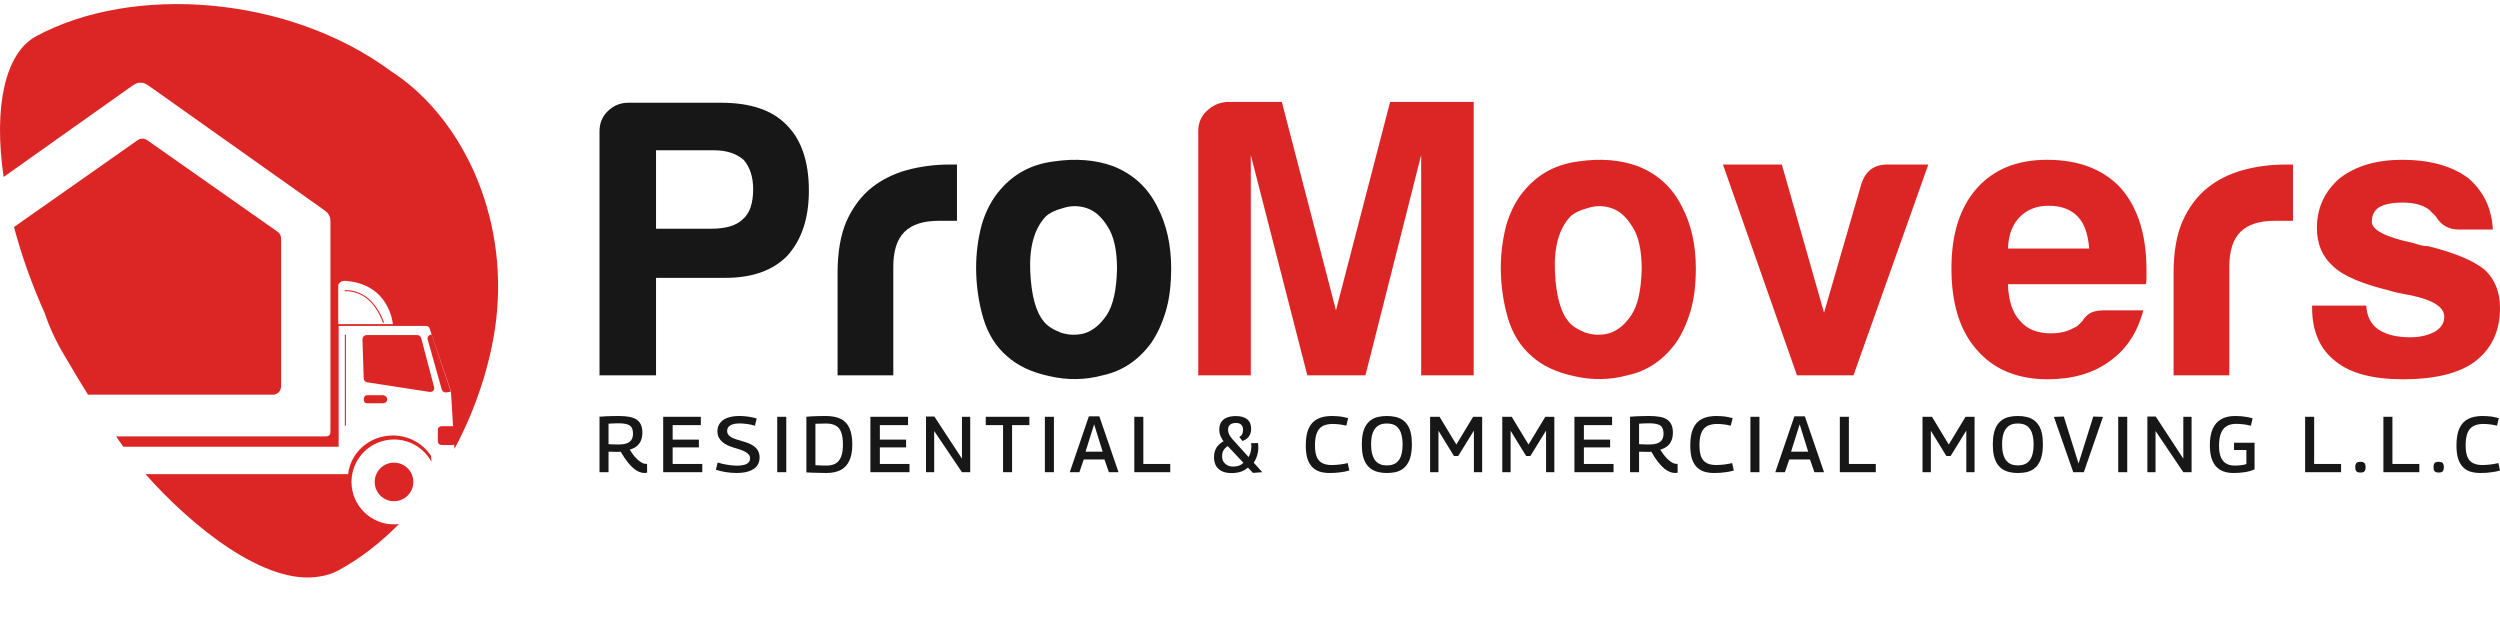 <svg width="613" height="152" viewBox="0 0 613 152" fill="none" xmlns="http://www.w3.org/2000/svg">
<path fill-rule="evenodd" clip-rule="evenodd" d="M82.927 139.883C81.612 140.594 80.176 141.068 78.636 141.317C65.01 143.907 46.647 128.67 35.675 116.256H83.039V116.256H85.361C85.953 110.93 90.637 106.782 96.328 106.782C100.271 106.782 103.732 108.774 105.681 111.77L105.807 113.269C104.052 109.993 100.592 107.763 96.61 107.763C90.855 107.763 86.189 112.422 86.189 118.169C86.189 123.916 90.855 128.575 96.61 128.575C97.014 128.575 97.412 128.552 97.804 128.508C93.241 133.153 88.225 137.03 82.927 139.883ZM83.039 109.546H30.245C29.895 109.064 29.565 108.596 29.256 108.145C28.986 107.749 28.727 107.372 28.478 107.009H79.403C79.982 107.009 80.271 107.009 80.491 106.893C80.668 106.799 80.813 106.654 80.907 106.477C81.023 106.257 81.023 105.968 81.023 105.389V55.114C81.023 54.175 81.023 53.706 80.893 53.278C80.787 52.93 80.618 52.605 80.396 52.317C80.122 51.964 79.739 51.692 78.973 51.149L37.268 21.59L37.268 21.59C36.236 20.858 35.719 20.492 35.154 20.357C34.697 20.248 34.219 20.248 33.761 20.357C33.197 20.492 32.681 20.858 31.648 21.59L31.648 21.59L0.888 43.392C-1.608 26.271 1.19 13.037 8.87 8.878C32.458 -3.853 70.536 -1.273 95.921 17.489C103.715 22.509 110.468 30.32 115.167 39.867C115.579 40.689 115.971 41.517 116.357 42.351L116.331 42.363C121.028 53.011 123.218 65.588 121.617 78.755C120.428 88.536 116.908 99.901 111.429 110.078L111.367 109.057C111.258 109.092 111.141 109.111 111.018 109.111H108.297C107.75 109.111 107.358 108.733 107.358 108.22V105.371C107.358 104.845 107.75 104.507 108.297 104.507H108.395L108.398 104.507H108.933L111.018 104.507C111.028 104.507 111.038 104.507 111.048 104.508L111.068 104.508L111.089 104.509L110.558 95.83L105.298 80.427C105.172 80.049 104.794 79.927 104.359 79.927H83.039V109.546ZM21.583 96.78C20.136 94.482 18.386 91.587 15.864 87.286C13.748 83.767 12.145 80.302 11.014 76.906C7.754 69.634 5.232 62.47 3.43 55.667L33.774 34.354C34.464 33.87 35.383 33.87 36.073 34.354L68.066 56.824C68.599 57.199 68.916 57.809 68.916 58.461V94.78C68.916 95.885 68.021 96.78 66.916 96.78H21.583ZM103.279 82.911L106.449 94.939C106.533 95.25 106.449 95.574 106.224 95.803C106 96.046 105.663 96.154 105.341 96.1L90.01 93.738C89.533 93.657 89.196 93.279 89.182 92.82L88.874 83.181C88.874 82.924 88.972 82.668 89.154 82.479C89.351 82.29 89.603 82.155 89.87 82.155H102.311C102.76 82.155 103.166 82.492 103.279 82.911ZM105.817 82.033L105.663 82.06C105.383 82.101 105.144 82.249 104.99 82.479C104.836 82.695 104.794 82.978 104.864 83.235L108.328 95.547C108.468 96.019 108.959 96.316 109.464 96.222L110.558 96.033L105.817 82.033ZM89.982 98.881C89.477 98.881 89.196 98.49 89.196 98.017V97.855C89.196 97.383 89.477 96.91 89.982 96.91H93.923C94.428 96.91 94.947 97.383 94.947 97.855V98.017C94.947 98.49 94.428 98.881 93.923 98.881H89.982ZM84.68 104.416C84.764 104.416 84.82 104.349 84.82 104.281V82.155C84.82 82.087 84.764 82.033 84.68 82.033C84.61 82.033 84.554 82.087 84.554 82.155V104.281C84.554 104.349 84.61 104.416 84.68 104.416ZM84.602 68.871C84.272 68.844 83.754 68.937 83.509 69.147C83.25 69.358 82.934 69.635 82.934 69.938V79.483H96.327C96.327 79.483 95.622 69.596 84.602 68.871ZM93.993 79.161C94.012 79.161 94.031 79.156 94.049 79.147C94.12 79.12 94.148 79.053 94.133 78.985C93.25 76.555 91.511 73.342 88.228 71.871C86.39 71.037 84.895 71.137 84.655 71.153C84.639 71.155 84.628 71.155 84.624 71.155C84.554 71.169 84.498 71.236 84.512 71.304C84.526 71.371 84.582 71.425 84.666 71.425C84.68 71.412 86.237 71.263 88.13 72.114C91.314 73.545 93.011 76.69 93.867 79.066C93.895 79.12 93.937 79.161 93.993 79.161ZM96.61 122.899C99.226 122.899 101.347 120.781 101.347 118.169C101.347 115.556 99.226 113.439 96.61 113.439C93.994 113.439 91.873 115.556 91.873 118.169C91.873 120.781 93.994 122.899 96.61 122.899Z" fill="#DC2625"/>
<path d="M158.092 115.978C157.689 115.978 157.257 115.898 156.797 115.737C156.352 115.561 155.878 115.276 155.377 114.881C154.889 114.471 154.381 113.93 153.852 113.257C153.323 112.584 152.772 111.75 152.202 110.755C152.062 110.77 151.902 110.785 151.721 110.799C151.54 110.799 151.387 110.799 151.261 110.799C150.969 110.799 150.642 110.792 150.28 110.777C149.932 110.763 149.576 110.755 149.214 110.755V115.781H147V102.176C147.599 102.117 148.156 102.08 148.671 102.066C149.2 102.037 149.709 102.022 150.196 102.022C150.697 102.007 151.199 102 151.7 102C152.745 102 153.636 102.073 154.374 102.219C155.112 102.366 155.704 102.6 156.15 102.922C156.609 103.243 156.95 103.668 157.173 104.194C157.396 104.706 157.507 105.328 157.507 106.06C157.507 106.85 157.382 107.522 157.131 108.078C156.895 108.62 156.547 109.073 156.087 109.439C155.641 109.79 155.084 110.061 154.416 110.251C154.82 110.909 155.21 111.465 155.586 111.918C155.976 112.357 156.338 112.708 156.672 112.972C157.006 113.235 157.313 113.433 157.591 113.564C157.87 113.681 158.12 113.74 158.343 113.74C158.399 113.74 158.448 113.74 158.489 113.74C158.545 113.725 158.601 113.718 158.656 113.718L158.677 115.89C158.608 115.905 158.524 115.92 158.427 115.934C158.329 115.963 158.218 115.978 158.092 115.978ZM151.93 108.978C152.557 108.978 153.114 108.898 153.601 108.737C154.089 108.576 154.478 108.305 154.771 107.925C155.063 107.53 155.21 107.01 155.21 106.367C155.21 105.738 155.105 105.24 154.896 104.875C154.701 104.494 154.346 104.224 153.831 104.063C153.33 103.887 152.633 103.799 151.742 103.799C151.505 103.799 151.289 103.799 151.094 103.799C150.899 103.799 150.711 103.807 150.53 103.821C150.349 103.821 150.154 103.829 149.945 103.843C149.75 103.843 149.507 103.858 149.214 103.887V108.912C149.562 108.927 149.876 108.941 150.154 108.956C150.433 108.956 150.718 108.963 151.011 108.978C151.303 108.978 151.61 108.978 151.93 108.978Z" fill="#171717"/>
<path d="M162.614 115.781V102.197H171.847V104.238H164.933V107.793H171.367V109.702H164.933V113.762H172.202V115.781H162.614Z" fill="#171717"/>
<path d="M185.544 102.614L185.105 104.392C184.827 104.304 184.534 104.224 184.228 104.15C183.922 104.077 183.601 104.019 183.267 103.975C182.933 103.916 182.598 103.88 182.264 103.865C181.93 103.836 181.61 103.821 181.303 103.821C180.635 103.821 180.071 103.902 179.611 104.063C179.166 104.209 178.831 104.421 178.609 104.699C178.4 104.977 178.295 105.299 178.295 105.665C178.295 106.016 178.386 106.316 178.567 106.564C178.748 106.813 178.999 107.032 179.319 107.223C179.653 107.398 180.05 107.566 180.51 107.727C180.969 107.874 181.477 108.027 182.034 108.188C182.675 108.364 183.253 108.561 183.768 108.781C184.284 109 184.722 109.271 185.084 109.592C185.46 109.9 185.746 110.265 185.941 110.69C186.15 111.114 186.254 111.611 186.254 112.182C186.254 113.001 186.031 113.696 185.586 114.266C185.154 114.822 184.513 115.247 183.664 115.539C182.814 115.832 181.791 115.978 180.593 115.978C180.147 115.978 179.681 115.956 179.193 115.912C178.72 115.868 178.253 115.81 177.794 115.737C177.348 115.664 176.93 115.576 176.541 115.473C176.151 115.371 175.816 115.269 175.538 115.166L175.976 113.389C176.269 113.491 176.603 113.594 176.979 113.696C177.355 113.784 177.752 113.864 178.17 113.937C178.588 114.01 179.012 114.069 179.444 114.113C179.876 114.157 180.301 114.179 180.718 114.179C181.415 114.179 182 114.113 182.473 113.981C182.947 113.85 183.302 113.652 183.539 113.389C183.789 113.111 183.915 112.782 183.915 112.401C183.915 112.05 183.817 111.75 183.622 111.502C183.441 111.238 183.169 111.011 182.807 110.821C182.445 110.617 182.014 110.426 181.512 110.251C181.011 110.075 180.44 109.9 179.799 109.724C179.256 109.549 178.748 109.351 178.274 109.132C177.801 108.898 177.39 108.62 177.042 108.298C176.694 107.976 176.415 107.603 176.206 107.179C176.011 106.754 175.914 106.272 175.914 105.73C175.914 105.175 176.025 104.677 176.248 104.238C176.471 103.785 176.798 103.39 177.23 103.053C177.676 102.717 178.233 102.461 178.901 102.285C179.583 102.095 180.384 102 181.303 102C181.819 102 182.327 102.029 182.828 102.088C183.344 102.132 183.838 102.205 184.311 102.307C184.785 102.395 185.196 102.497 185.544 102.614Z" fill="#171717"/>
<path d="M190.578 115.781V102.197H192.793V115.781H190.578Z" fill="#171717"/>
<path d="M202.594 115.978C202.274 115.978 201.932 115.971 201.57 115.956C201.222 115.956 200.867 115.949 200.505 115.934C200.143 115.934 199.788 115.927 199.44 115.912C199.105 115.898 198.792 115.883 198.5 115.868C198.207 115.854 197.949 115.839 197.727 115.824V102.176C198.312 102.132 198.855 102.095 199.356 102.066C199.871 102.037 200.38 102.022 200.881 102.022C201.382 102.007 201.891 102 202.406 102C203.952 102 205.205 102.241 206.166 102.724C207.141 103.207 207.851 103.968 208.297 105.006C208.756 106.03 208.986 107.369 208.986 109.022C208.986 110.617 208.742 111.933 208.255 112.972C207.782 113.996 207.071 114.757 206.124 115.254C205.177 115.737 204 115.978 202.594 115.978ZM202.657 114.157C203.548 114.157 204.293 113.989 204.892 113.652C205.491 113.301 205.936 112.752 206.229 112.006C206.535 111.246 206.688 110.251 206.688 109.022C206.688 107.735 206.542 106.718 206.25 105.972C205.957 105.211 205.505 104.67 204.892 104.348C204.279 104.011 203.499 103.843 202.552 103.843C202.288 103.843 201.995 103.851 201.675 103.865C201.368 103.865 201.062 103.873 200.756 103.887C200.463 103.887 200.192 103.894 199.941 103.909V114.069C200.15 114.069 200.373 114.076 200.609 114.091C200.846 114.106 201.083 114.12 201.32 114.135C201.556 114.135 201.786 114.142 202.009 114.157C202.246 114.157 202.462 114.157 202.657 114.157Z" fill="#171717"/>
<path d="M213.422 115.781V102.197H222.656V104.238H215.741V107.793H222.175V109.702H215.741V113.762H223.011V115.781H213.422Z" fill="#171717"/>
<path d="M227.058 115.781V102.132H229.105L235.873 112.467V102.197H237.899V115.781H235.873L229.063 105.687V115.781H227.058Z" fill="#171717"/>
<path d="M252.403 104.238H248.162V115.781H245.948V104.238H241.707V102.197H252.403V104.238Z" fill="#171717"/>
<path d="M256.205 115.781V102.197H258.42V115.781H256.205Z" fill="#171717"/>
<path d="M262.309 115.781L266.988 102.088H269.558L274.258 115.781H271.897L270.811 112.665H265.735L264.669 115.781H262.309ZM266.174 110.755H270.372L268.283 104.041L266.174 110.755Z" fill="#171717"/>
<path d="M278.131 115.781V102.197H280.346V113.762H286.947V115.781H278.131Z" fill="#171717"/>
<path d="M307.22 115.956L300.368 108.671C299.923 108.144 299.575 107.603 299.324 107.047C299.087 106.491 298.969 105.935 298.969 105.379C298.969 104.662 299.115 104.055 299.407 103.558C299.714 103.061 300.166 102.68 300.765 102.417C301.378 102.154 302.144 102.022 303.063 102.022C304.261 102.022 305.18 102.285 305.821 102.812C306.461 103.339 306.781 104.107 306.781 105.116C306.781 105.599 306.705 106.038 306.552 106.433C306.412 106.813 306.19 107.142 305.883 107.42C305.577 107.698 305.173 107.939 304.672 108.144L303.878 107.157C304.212 106.967 304.449 106.732 304.588 106.455C304.727 106.162 304.797 105.811 304.797 105.401C304.797 104.86 304.651 104.443 304.358 104.15C304.08 103.858 303.655 103.712 303.084 103.712C302.416 103.712 301.921 103.858 301.601 104.15C301.281 104.428 301.12 104.845 301.12 105.401C301.12 105.752 301.204 106.118 301.371 106.498C301.552 106.879 301.838 107.288 302.228 107.727L309.518 115.781L307.22 115.956ZM301.956 116C301.037 116 300.257 115.846 299.616 115.539C298.976 115.217 298.488 114.771 298.154 114.201C297.834 113.615 297.674 112.921 297.674 112.116C297.674 111.18 297.882 110.382 298.3 109.724C298.718 109.066 299.394 108.503 300.327 108.034L301.287 109.219C300.73 109.556 300.32 109.929 300.055 110.339C299.79 110.748 299.658 111.268 299.658 111.897C299.658 112.379 299.77 112.811 299.992 113.191C300.229 113.557 300.542 113.85 300.932 114.069C301.336 114.288 301.81 114.398 302.353 114.398C303.035 114.398 303.599 114.288 304.045 114.069C304.504 113.85 304.874 113.535 305.152 113.125L306.238 114.398C305.765 114.896 305.18 115.29 304.484 115.583C303.787 115.861 302.945 116 301.956 116ZM307.283 113.674L306.092 112.16C306.315 111.809 306.489 111.421 306.614 110.997C306.74 110.573 306.809 110.126 306.823 109.658C306.837 109.454 306.837 109.278 306.823 109.132C306.809 108.985 306.788 108.832 306.761 108.671L308.453 108.627C308.48 108.803 308.501 108.978 308.515 109.154C308.529 109.315 308.536 109.527 308.536 109.79C308.536 110.492 308.425 111.172 308.202 111.831C307.993 112.474 307.687 113.089 307.283 113.674Z" fill="#171717"/>
<path d="M320.177 109.219C320.177 107.493 320.414 106.103 320.887 105.05C321.375 103.982 322.092 103.207 323.039 102.724C324 102.241 325.184 102 326.59 102C327.008 102 327.391 102.015 327.739 102.044C328.087 102.059 328.415 102.088 328.721 102.132C329.041 102.176 329.348 102.234 329.64 102.307C329.946 102.366 330.253 102.439 330.559 102.527L330.121 104.37C329.522 104.224 328.958 104.121 328.428 104.063C327.899 103.99 327.349 103.953 326.778 103.953C326.054 103.953 325.42 104.048 324.877 104.238C324.334 104.414 323.882 104.706 323.519 105.116C323.157 105.526 322.886 106.067 322.705 106.74C322.524 107.398 322.433 108.217 322.433 109.197C322.433 110.397 322.579 111.348 322.872 112.05C323.178 112.752 323.638 113.257 324.251 113.564C324.863 113.871 325.622 114.025 326.528 114.025C327.154 114.025 327.823 113.981 328.533 113.893C329.243 113.806 329.884 113.689 330.455 113.542L330.852 115.364C330.531 115.466 330.19 115.554 329.828 115.627C329.48 115.7 329.104 115.759 328.7 115.803C328.31 115.861 327.892 115.905 327.447 115.934C327.015 115.963 326.548 115.978 326.047 115.978C325.1 115.978 324.264 115.861 323.54 115.627C322.816 115.378 322.203 114.991 321.702 114.464C321.201 113.923 320.818 113.228 320.553 112.379C320.302 111.516 320.177 110.463 320.177 109.219Z" fill="#171717"/>
<path d="M340.056 114.113C340.474 114.113 340.878 114.069 341.268 113.981C341.658 113.879 342.013 113.718 342.333 113.498C342.653 113.264 342.932 112.957 343.169 112.577C343.405 112.182 343.586 111.692 343.712 111.107C343.851 110.507 343.921 109.79 343.921 108.956C343.921 108.152 343.851 107.457 343.712 106.871C343.586 106.272 343.405 105.782 343.169 105.401C342.932 105.006 342.653 104.692 342.333 104.458C342.013 104.224 341.658 104.063 341.268 103.975C340.878 103.887 340.474 103.843 340.056 103.843C339.638 103.843 339.234 103.887 338.844 103.975C338.468 104.063 338.12 104.224 337.8 104.458C337.48 104.692 337.194 105.006 336.943 105.401C336.707 105.782 336.519 106.272 336.379 106.871C336.254 107.457 336.191 108.159 336.191 108.978C336.191 109.797 336.261 110.507 336.4 111.107C336.54 111.692 336.728 112.182 336.964 112.577C337.201 112.957 337.48 113.264 337.8 113.498C338.12 113.718 338.468 113.879 338.844 113.981C339.234 114.069 339.638 114.113 340.056 114.113ZM340.056 115.978C339.318 115.978 338.635 115.905 338.009 115.759C337.382 115.612 336.811 115.378 336.296 115.056C335.795 114.72 335.363 114.281 335.001 113.74C334.653 113.199 334.381 112.54 334.186 111.765C334.005 110.975 333.914 110.046 333.914 108.978C333.914 107.925 334.005 107.003 334.186 106.213C334.367 105.423 334.632 104.765 334.98 104.238C335.342 103.697 335.774 103.258 336.275 102.922C336.776 102.585 337.34 102.351 337.967 102.219C338.608 102.073 339.304 102 340.056 102C340.808 102 341.497 102.073 342.124 102.219C342.751 102.351 343.315 102.578 343.816 102.9C344.317 103.222 344.749 103.653 345.111 104.194C345.473 104.721 345.745 105.379 345.926 106.169C346.107 106.959 346.198 107.881 346.198 108.934C346.198 110.017 346.1 110.96 345.905 111.765C345.724 112.555 345.452 113.22 345.09 113.762C344.742 114.303 344.317 114.742 343.816 115.078C343.315 115.4 342.744 115.634 342.103 115.781C341.476 115.912 340.794 115.978 340.056 115.978Z" fill="#171717"/>
<path d="M350.661 115.781V102.197H352.98L357.095 109L361.211 102.197H363.425V115.781H361.399V105.577L357.555 111.809H356.51L352.709 105.621V115.781H350.661Z" fill="#171717"/>
<path d="M368.356 115.781V102.197H370.675L374.79 109L378.906 102.197H381.12V115.781H379.094V105.577L375.25 111.809H374.205L370.404 105.621V115.781H368.356Z" fill="#171717"/>
<path d="M386.051 115.781V102.197H395.285V104.238H388.37V107.793H394.804V109.702H388.37V113.762H395.64V115.781H386.051Z" fill="#171717"/>
<path d="M410.779 115.978C410.375 115.978 409.943 115.898 409.484 115.737C409.038 115.561 408.565 115.276 408.063 114.881C407.576 114.471 407.068 113.93 406.538 113.257C406.009 112.584 405.459 111.75 404.888 110.755C404.749 110.77 404.589 110.785 404.408 110.799C404.227 110.799 404.073 110.799 403.948 110.799C403.656 110.799 403.328 110.792 402.966 110.777C402.618 110.763 402.263 110.755 401.901 110.755V115.781H399.687V102.176C400.286 102.117 400.843 102.08 401.358 102.066C401.887 102.037 402.395 102.022 402.883 102.022C403.384 102.007 403.885 102 404.387 102C405.431 102 406.323 102.073 407.061 102.219C407.799 102.366 408.391 102.6 408.836 102.922C409.296 103.243 409.637 103.668 409.86 104.194C410.083 104.706 410.194 105.328 410.194 106.06C410.194 106.85 410.069 107.522 409.818 108.078C409.581 108.62 409.233 109.073 408.774 109.439C408.328 109.79 407.771 110.061 407.102 110.251C407.506 110.909 407.896 111.465 408.272 111.918C408.662 112.357 409.024 112.708 409.359 112.972C409.693 113.235 409.999 113.433 410.278 113.564C410.556 113.681 410.807 113.74 411.03 113.74C411.085 113.74 411.134 113.74 411.176 113.74C411.232 113.725 411.287 113.718 411.343 113.718L411.364 115.89C411.294 115.905 411.211 115.92 411.113 115.934C411.016 115.963 410.904 115.978 410.779 115.978ZM404.617 108.978C405.243 108.978 405.8 108.898 406.288 108.737C406.775 108.576 407.165 108.305 407.458 107.925C407.75 107.53 407.896 107.01 407.896 106.367C407.896 105.738 407.792 105.24 407.583 104.875C407.388 104.494 407.033 104.224 406.518 104.063C406.016 103.887 405.32 103.799 404.429 103.799C404.192 103.799 403.976 103.799 403.781 103.799C403.586 103.799 403.398 103.807 403.217 103.821C403.036 103.821 402.841 103.829 402.632 103.843C402.437 103.843 402.193 103.858 401.901 103.887V108.912C402.249 108.927 402.562 108.941 402.841 108.956C403.12 108.956 403.405 108.963 403.697 108.978C403.99 108.978 404.296 108.978 404.617 108.978Z" fill="#171717"/>
<path d="M414.454 109.219C414.454 107.493 414.69 106.103 415.164 105.05C415.651 103.982 416.369 103.207 417.316 102.724C418.276 102.241 419.46 102 420.867 102C421.285 102 421.668 102.015 422.016 102.044C422.364 102.059 422.691 102.088 422.997 102.132C423.318 102.176 423.624 102.234 423.917 102.307C424.223 102.366 424.529 102.439 424.836 102.527L424.397 104.37C423.798 104.224 423.234 104.121 422.705 104.063C422.176 103.99 421.626 103.953 421.055 103.953C420.331 103.953 419.697 104.048 419.154 104.238C418.611 104.414 418.158 104.706 417.796 105.116C417.434 105.526 417.162 106.067 416.981 106.74C416.8 107.398 416.71 108.217 416.71 109.197C416.71 110.397 416.856 111.348 417.148 112.05C417.455 112.752 417.914 113.257 418.527 113.564C419.14 113.871 419.899 114.025 420.804 114.025C421.431 114.025 422.099 113.981 422.81 113.893C423.52 113.806 424.16 113.689 424.731 113.542L425.128 115.364C424.808 115.466 424.467 115.554 424.105 115.627C423.757 115.7 423.38 115.759 422.977 115.803C422.587 115.861 422.169 115.905 421.723 115.934C421.292 115.963 420.825 115.978 420.324 115.978C419.377 115.978 418.541 115.861 417.817 115.627C417.093 115.378 416.48 114.991 415.979 114.464C415.477 113.923 415.094 113.228 414.83 112.379C414.579 111.516 414.454 110.463 414.454 109.219Z" fill="#171717"/>
<path d="M429.201 115.781V102.197H431.416V115.781H429.201Z" fill="#171717"/>
<path d="M435.305 115.781L439.984 102.088H442.554L447.254 115.781H444.893L443.807 112.665H438.731L437.666 115.781H435.305ZM439.17 110.755H443.368L441.28 104.041L439.17 110.755Z" fill="#171717"/>
<path d="M451.127 115.781V102.197H453.342V113.762H459.943V115.781H451.127Z" fill="#171717"/>
<path d="M471.401 115.781V102.197H473.72L477.835 109L481.95 102.197H484.164V115.781H482.138V105.577L478.294 111.809H477.25L473.448 105.621V115.781H471.401Z" fill="#171717"/>
<path d="M494.778 114.113C495.196 114.113 495.599 114.069 495.989 113.981C496.379 113.879 496.734 113.718 497.055 113.498C497.375 113.264 497.654 112.957 497.89 112.577C498.127 112.182 498.308 111.692 498.433 111.107C498.573 110.507 498.642 109.79 498.642 108.956C498.642 108.152 498.573 107.457 498.433 106.871C498.308 106.272 498.127 105.782 497.89 105.401C497.654 105.006 497.375 104.692 497.055 104.458C496.734 104.224 496.379 104.063 495.989 103.975C495.599 103.887 495.196 103.843 494.778 103.843C494.36 103.843 493.956 103.887 493.566 103.975C493.19 104.063 492.842 104.224 492.522 104.458C492.201 104.692 491.916 105.006 491.665 105.401C491.428 105.782 491.24 106.272 491.101 106.871C490.976 107.457 490.913 108.159 490.913 108.978C490.913 109.797 490.983 110.507 491.122 111.107C491.261 111.692 491.449 112.182 491.686 112.577C491.923 112.957 492.201 113.264 492.522 113.498C492.842 113.718 493.19 113.879 493.566 113.981C493.956 114.069 494.36 114.113 494.778 114.113ZM494.778 115.978C494.04 115.978 493.357 115.905 492.731 115.759C492.104 115.612 491.533 115.378 491.018 115.056C490.516 114.72 490.085 114.281 489.723 113.74C489.374 113.199 489.103 112.54 488.908 111.765C488.727 110.975 488.636 110.046 488.636 108.978C488.636 107.925 488.727 107.003 488.908 106.213C489.089 105.423 489.353 104.765 489.702 104.238C490.064 103.697 490.495 103.258 490.997 102.922C491.498 102.585 492.062 102.351 492.689 102.219C493.329 102.073 494.026 102 494.778 102C495.53 102 496.219 102.073 496.846 102.219C497.473 102.351 498.037 102.578 498.538 102.9C499.039 103.222 499.471 103.653 499.833 104.194C500.195 104.721 500.467 105.379 500.648 106.169C500.829 106.959 500.919 107.881 500.919 108.934C500.919 110.017 500.822 110.96 500.627 111.765C500.446 112.555 500.174 113.22 499.812 113.762C499.464 114.303 499.039 114.742 498.538 115.078C498.037 115.4 497.466 115.634 496.825 115.781C496.198 115.912 495.516 115.978 494.778 115.978Z" fill="#171717"/>
<path d="M508.363 115.781L503.621 102.219L506.044 102.132L509.658 113.652L513.272 102.132L515.654 102.219L510.953 115.781H508.363Z" fill="#171717"/>
<path d="M519.386 115.781V102.197H521.6V115.781H519.386Z" fill="#171717"/>
<path d="M526.534 115.781V102.132H528.581L535.349 112.467V102.197H537.376V115.781H535.349L528.539 105.687V115.781H526.534Z" fill="#171717"/>
<path d="M541.852 109.197C541.852 107.588 542.081 106.25 542.541 105.182C543.014 104.114 543.711 103.317 544.63 102.79C545.563 102.263 546.719 102 548.098 102C548.641 102 549.149 102.022 549.623 102.066C550.11 102.11 550.577 102.176 551.022 102.263C551.482 102.336 551.92 102.446 552.338 102.592L551.92 104.392C551.308 104.231 550.695 104.114 550.082 104.041C549.469 103.968 548.864 103.931 548.265 103.931C547.346 103.931 546.573 104.121 545.946 104.502C545.333 104.882 544.874 105.467 544.567 106.257C544.261 107.047 544.108 108.056 544.108 109.285C544.108 110.397 544.247 111.311 544.526 112.028C544.818 112.745 545.243 113.279 545.8 113.63C546.371 113.981 547.067 114.157 547.889 114.157C548.488 114.157 549.031 114.127 549.518 114.069C550.02 114.01 550.451 113.915 550.813 113.784V110.339H547.784V108.561H552.819V115.078C552.164 115.386 551.398 115.612 550.521 115.759C549.644 115.905 548.683 115.978 547.638 115.978C546.357 115.978 545.285 115.729 544.421 115.232C543.572 114.735 542.931 113.989 542.499 112.994C542.068 111.984 541.852 110.719 541.852 109.197Z" fill="#171717"/>
<path d="M565.216 115.781V102.197H567.431V113.762H574.032V115.781H565.216Z" fill="#171717"/>
<path d="M577.513 114.552C577.513 114.084 577.603 113.747 577.784 113.542C577.965 113.338 578.292 113.235 578.766 113.235C579.253 113.235 579.588 113.338 579.769 113.542C579.95 113.747 580.04 114.084 580.04 114.552C580.04 115.02 579.95 115.356 579.769 115.561C579.588 115.766 579.253 115.868 578.766 115.868C578.306 115.868 577.979 115.766 577.784 115.561C577.603 115.356 577.513 115.02 577.513 114.552Z" fill="#171717"/>
<path d="M584.409 115.781V102.197H586.623V113.762H593.224V115.781H584.409Z" fill="#171717"/>
<path d="M596.705 114.552C596.705 114.084 596.795 113.747 596.976 113.542C597.157 113.338 597.485 113.235 597.958 113.235C598.446 113.235 598.78 113.338 598.961 113.542C599.142 113.747 599.232 114.084 599.232 114.552C599.232 115.02 599.142 115.356 598.961 115.561C598.78 115.766 598.446 115.868 597.958 115.868C597.499 115.868 597.171 115.766 596.976 115.561C596.795 115.356 596.705 115.02 596.705 114.552Z" fill="#171717"/>
<path d="M602.325 109.219C602.325 107.493 602.562 106.103 603.036 105.05C603.523 103.982 604.24 103.207 605.187 102.724C606.148 102.241 607.332 102 608.738 102C609.156 102 609.539 102.015 609.887 102.044C610.236 102.059 610.563 102.088 610.869 102.132C611.19 102.176 611.496 102.234 611.788 102.307C612.095 102.366 612.401 102.439 612.708 102.527L612.269 104.37C611.67 104.224 611.106 104.121 610.577 104.063C610.048 103.99 609.498 103.953 608.927 103.953C608.202 103.953 607.569 104.048 607.026 104.238C606.482 104.414 606.03 104.706 605.668 105.116C605.306 105.526 605.034 106.067 604.853 106.74C604.672 107.398 604.582 108.217 604.582 109.197C604.582 110.397 604.728 111.348 605.02 112.05C605.327 112.752 605.786 113.257 606.399 113.564C607.012 113.871 607.771 114.025 608.676 114.025C609.303 114.025 609.971 113.981 610.681 113.893C611.392 113.806 612.032 113.689 612.603 113.542L613 115.364C612.68 115.466 612.339 115.554 611.976 115.627C611.628 115.7 611.252 115.759 610.848 115.803C610.458 115.861 610.041 115.905 609.595 115.934C609.163 115.963 608.697 115.978 608.195 115.978C607.248 115.978 606.413 115.861 605.689 115.627C604.965 115.378 604.352 114.991 603.85 114.464C603.349 113.923 602.966 113.228 602.701 112.379C602.451 111.516 602.325 110.463 602.325 109.219Z" fill="#171717"/>
<path d="M160.859 68.131V92.029H147V32.189C147 30.246 147.651 28.627 148.952 27.331C150.383 25.907 152.075 25.194 154.027 25.194H176.865C184.023 25.194 189.358 27.008 192.872 30.634C196.515 34.261 198.337 39.636 198.337 46.76C198.337 53.495 196.58 58.806 193.067 62.691C189.553 66.318 184.478 68.131 177.841 68.131H160.859ZM160.859 56.086H174.328C177.971 56.086 180.574 55.309 182.136 53.754C183.827 52.33 184.673 49.869 184.673 46.371C184.673 43.392 183.892 40.996 182.331 39.183C180.509 37.629 178.102 36.851 175.109 36.851H160.859V56.086Z" fill="#171717"/>
<path d="M205.372 92.029V66.966C205.372 61.914 206.088 57.705 207.519 54.337C209.081 50.84 211.163 48.055 213.766 45.983C216.238 44.04 219.101 42.615 222.354 41.709C225.738 40.802 229.186 40.349 232.7 40.349C232.96 40.349 233.285 40.349 233.676 40.349C234.066 40.349 234.391 40.349 234.652 40.349V54.143H230.162C226.388 54.143 223.59 55.05 221.769 56.863C219.947 58.676 219.036 61.526 219.036 65.411V92.029H205.372Z" fill="#171717"/>
<path d="M246.957 87.366C244.224 85.034 242.272 81.926 241.101 78.04C239.93 74.025 239.344 69.88 239.344 65.606C239.344 62.109 239.8 58.611 240.711 55.114C241.752 51.617 243.313 48.703 245.395 46.371C248.779 42.486 253.138 40.219 258.474 39.571C263.809 38.794 268.624 39.183 272.918 40.737C277.863 42.68 281.507 46.048 283.849 50.84C286.062 55.114 287.168 60.101 287.168 65.8C287.168 69.945 286.712 73.507 285.801 76.486C284.89 79.465 283.719 81.99 282.288 84.063C279.165 88.337 275.196 90.992 270.381 92.029C266.086 93.194 261.727 93.259 257.302 92.223C253.008 91.316 249.56 89.697 246.957 87.366ZM256.326 53.171C253.594 56.151 252.357 60.619 252.618 66.577C252.878 72.406 253.984 76.486 255.936 78.817C256.717 79.853 258.083 80.76 260.035 81.537C261.987 82.185 263.939 82.249 265.891 81.731C267.973 81.084 269.795 79.594 271.357 77.263C272.918 74.931 273.764 71.175 273.894 65.994C273.894 61.331 273.113 57.834 271.552 55.503C270.12 53.171 268.429 51.682 266.477 51.034C264.525 50.387 262.573 50.387 260.621 51.034C258.669 51.552 257.237 52.265 256.326 53.171Z" fill="#171717"/>
<path d="M293.812 92.029V32.189C293.812 30.246 294.463 28.627 295.764 27.331C297.196 25.907 298.887 25.13 300.839 25H314.308L327.582 76.097L340.855 25H361.351V92.029H348.468V38.017L334.804 92.029H320.554L306.695 38.017V92.029H293.812Z" fill="#DC2625"/>
<path d="M375.608 87.366C372.875 85.034 370.923 81.926 369.752 78.04C368.581 74.025 367.995 69.88 367.995 65.606C367.995 62.109 368.451 58.611 369.362 55.114C370.403 51.617 371.964 48.703 374.046 46.371C377.43 42.486 381.789 40.219 387.125 39.571C392.46 38.794 397.275 39.183 401.569 40.737C406.514 42.68 410.158 46.048 412.5 50.84C414.713 55.114 415.819 60.101 415.819 65.8C415.819 69.945 415.363 73.507 414.452 76.486C413.542 79.465 412.37 81.99 410.939 84.063C407.816 88.337 403.847 90.992 399.032 92.029C394.737 93.194 390.378 93.259 385.954 92.223C381.659 91.316 378.211 89.697 375.608 87.366ZM384.978 53.171C382.245 56.151 381.008 60.619 381.269 66.577C381.529 72.406 382.635 76.486 384.587 78.817C385.368 79.853 386.734 80.76 388.686 81.537C390.638 82.185 392.59 82.249 394.542 81.731C396.624 81.084 398.446 79.594 400.008 77.263C401.569 74.931 402.415 71.175 402.545 65.994C402.545 61.331 401.765 57.834 400.203 55.503C398.772 53.171 397.08 51.682 395.128 51.034C393.176 50.387 391.224 50.387 389.272 51.034C387.32 51.552 385.888 52.265 384.978 53.171Z" fill="#DC2625"/>
<path d="M454.476 92.029H440.617L422.463 40.349H436.908L447.253 76.68L456.428 45.011C457.469 41.903 459.551 40.349 462.674 40.349H472.824L454.476 92.029Z" fill="#DC2625"/>
<path d="M515.776 76.097H525.536C524.104 81.537 521.371 85.682 517.337 88.531C513.303 91.51 508.228 93 502.112 93C494.694 93 488.904 90.604 484.739 85.811C480.575 81.149 478.493 74.478 478.493 65.8C478.493 57.511 480.51 51.034 484.544 46.371C488.708 41.579 494.499 39.183 501.917 39.183C509.725 39.183 515.776 41.514 520.07 46.177C524.234 50.969 526.316 57.64 526.316 66.189C526.316 66.707 526.316 67.16 526.316 67.549C526.316 67.937 526.316 68.196 526.316 68.326C526.316 68.973 526.251 69.427 526.121 69.686H492.352C492.482 73.701 493.458 76.68 495.28 78.623C496.972 80.695 499.509 81.731 502.893 81.731C505.105 81.731 506.992 81.278 508.553 80.371C508.944 80.242 509.269 80.048 509.529 79.789C509.92 79.4 510.31 79.011 510.701 78.623C510.831 78.234 511.286 77.716 512.067 77.069C512.978 76.421 514.214 76.097 515.776 76.097ZM492.352 60.943H512.262C512.002 57.446 511.091 54.855 509.529 53.171C507.838 51.358 505.43 50.451 502.307 50.451C499.444 50.451 497.102 51.358 495.28 53.171C493.458 54.985 492.482 57.575 492.352 60.943Z" fill="#DC2625"/>
<path d="M532.961 92.029V66.966C532.961 61.914 533.677 57.705 535.108 54.337C536.67 50.84 538.752 48.055 541.355 45.983C543.827 44.04 546.69 42.615 549.943 41.709C553.327 40.802 556.775 40.349 560.289 40.349C560.549 40.349 560.874 40.349 561.265 40.349C561.655 40.349 561.98 40.349 562.241 40.349V54.143H557.751C553.977 54.143 551.18 55.05 549.358 56.863C547.536 58.676 546.625 61.526 546.625 65.411V92.029H532.961Z" fill="#DC2625"/>
<path d="M566.933 74.931H580.207C580.337 77.522 581.313 79.465 583.135 80.76C585.087 82.055 587.689 82.703 590.943 82.703C593.285 82.703 595.302 82.249 596.994 81.343C598.555 80.436 599.336 79.206 599.336 77.651C599.336 75.32 596.603 73.571 591.138 72.406C588.795 72.017 587.039 71.629 585.867 71.24C578.97 69.556 574.351 67.549 572.008 65.217C569.406 62.886 568.104 59.777 568.104 55.891C568.104 50.969 569.991 46.889 573.765 43.651C577.669 40.672 582.744 39.183 588.991 39.183C595.758 39.183 601.158 40.672 605.192 43.651C608.966 46.889 610.983 51.099 611.243 56.28H602.85C600.377 56.28 598.49 55.179 597.189 52.977C596.668 52.459 596.148 51.941 595.627 51.423C594.066 50.257 591.919 49.674 589.186 49.674C586.583 49.674 584.631 50.063 583.33 50.84C582.159 51.617 581.573 52.783 581.573 54.337C581.573 56.41 584.957 58.158 591.723 59.583C592.504 59.842 593.155 60.036 593.675 60.166C594.326 60.295 594.912 60.36 595.432 60.36C602.069 62.044 606.689 63.987 609.291 66.189C611.764 68.52 613 71.629 613 75.514C613 81.213 610.918 85.617 606.754 88.726C602.85 91.575 596.994 93 589.186 93C581.768 93 576.238 91.51 572.594 88.531C568.82 85.552 566.933 81.213 566.933 75.514V74.931Z" fill="#DC2625"/>
</svg>
